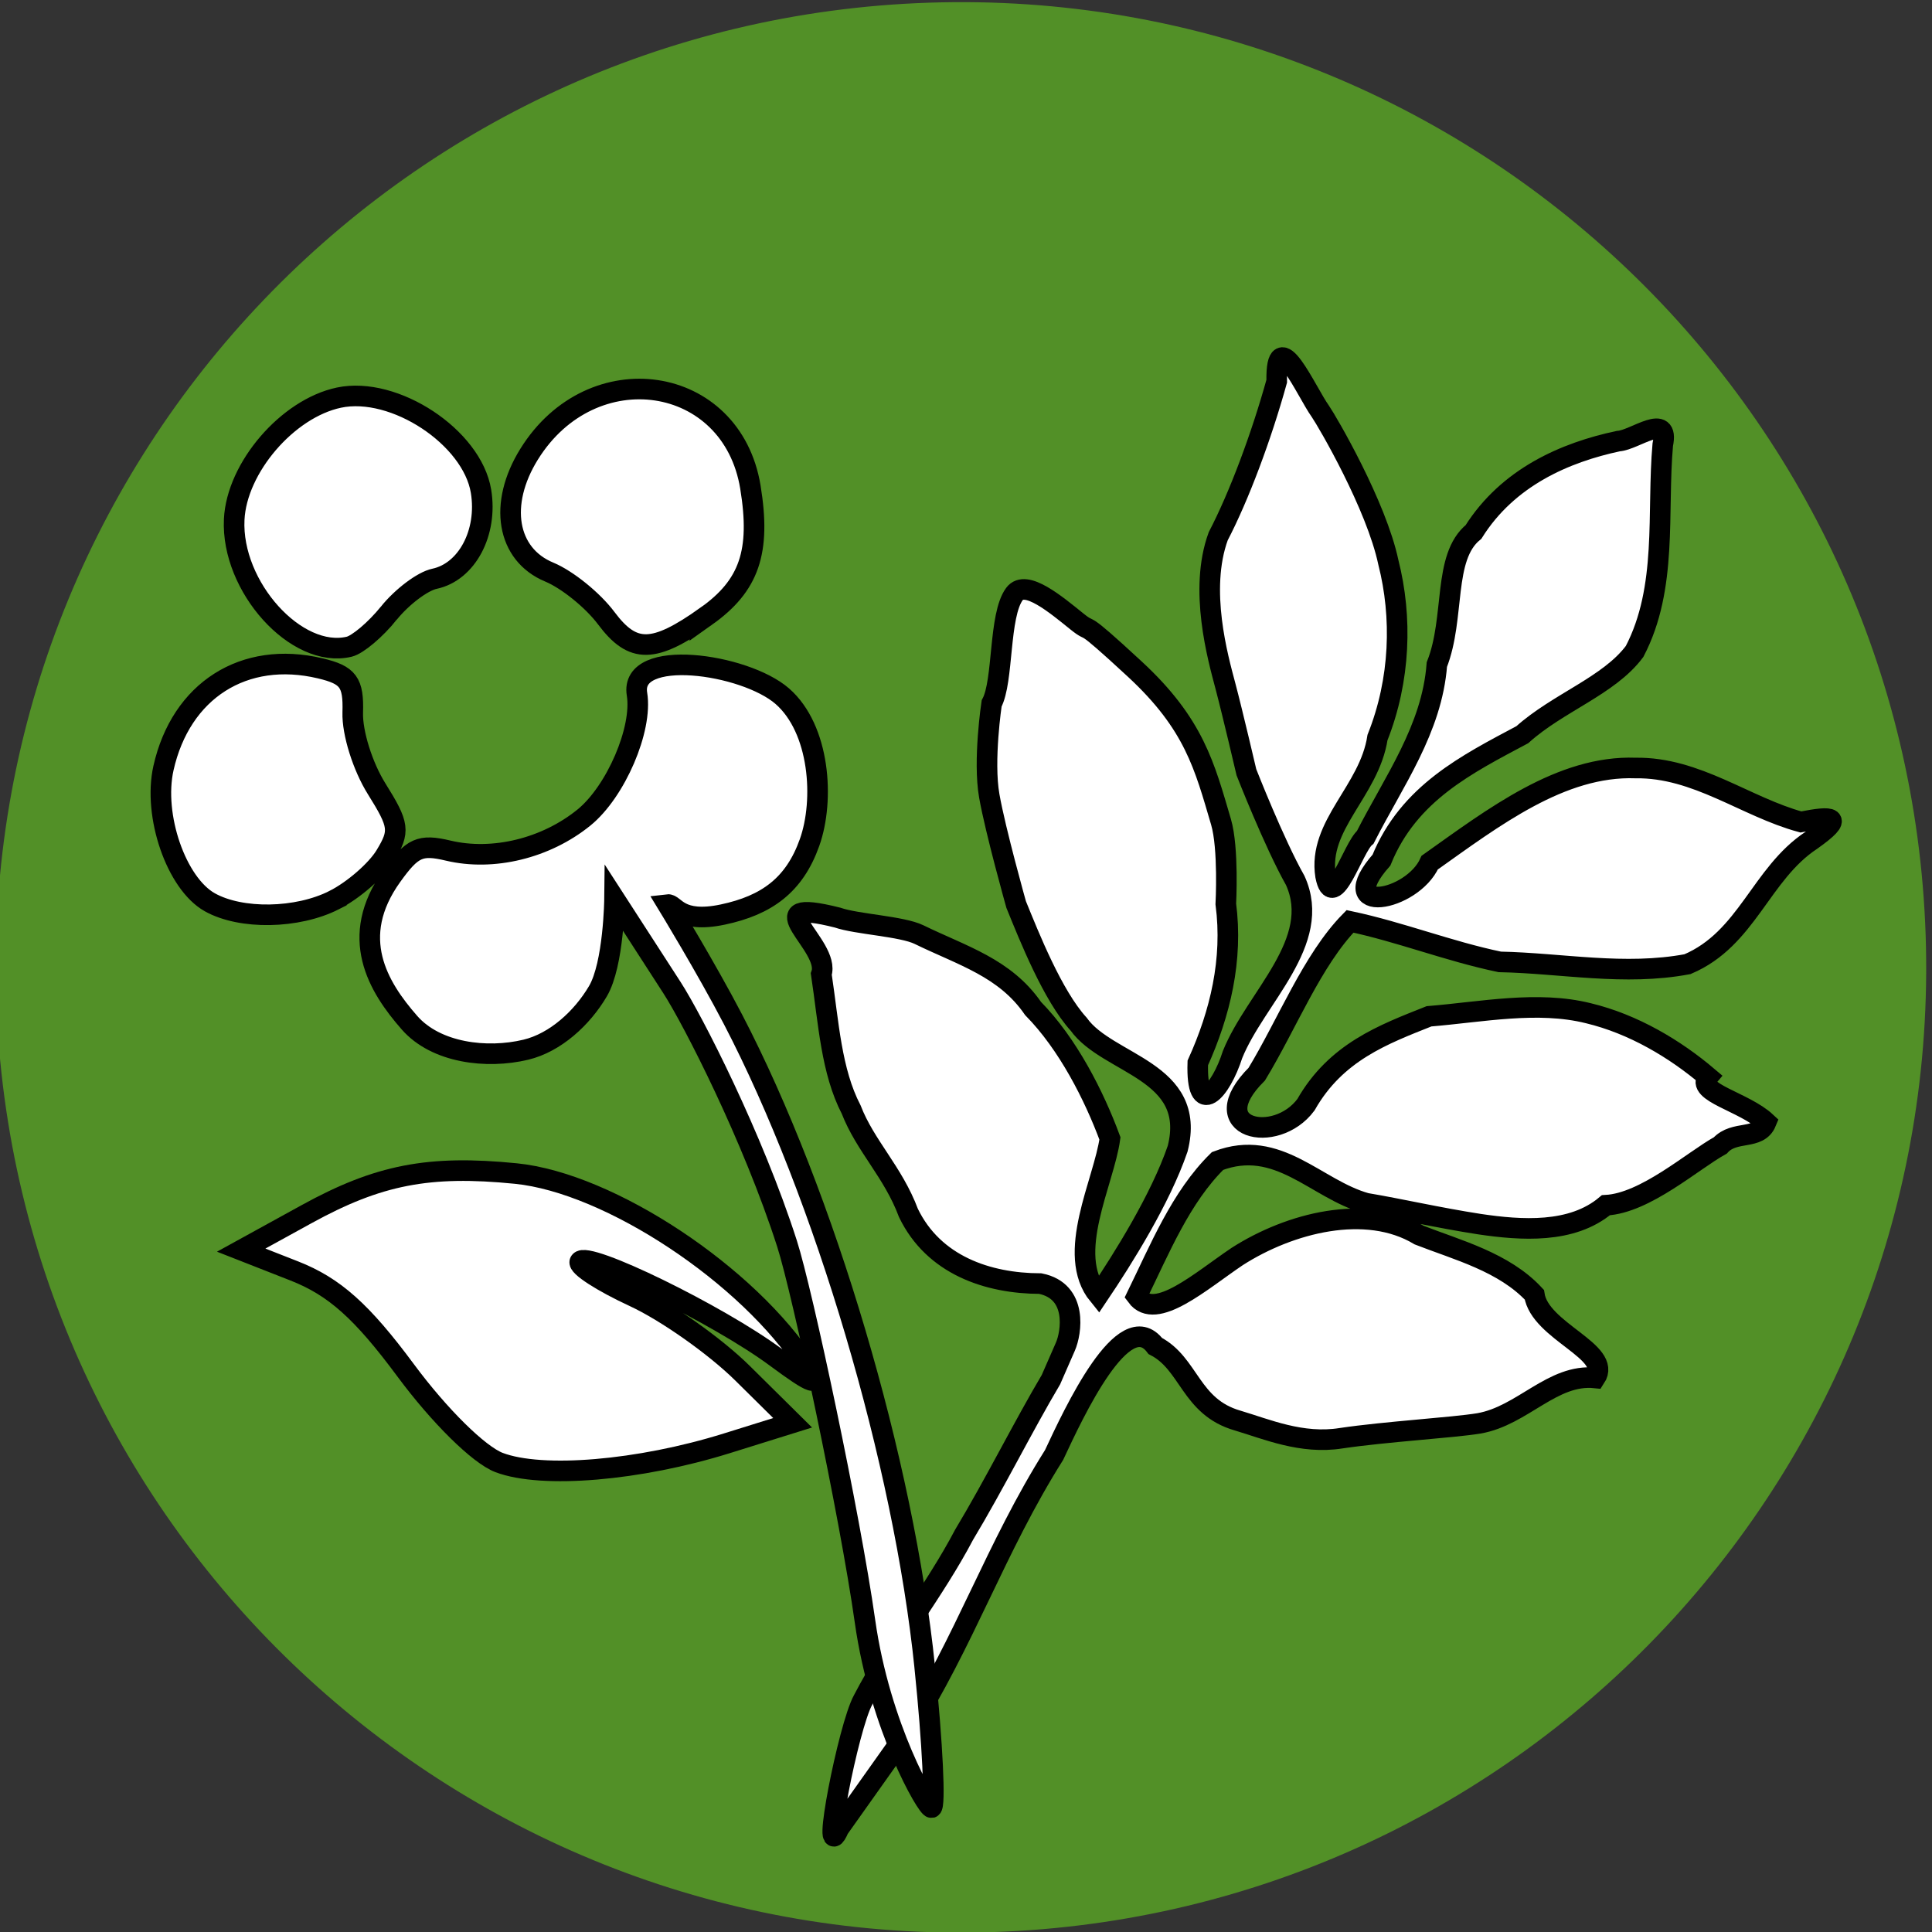 <?xml version="1.0" encoding="UTF-8" standalone="no"?>
<!-- Created with Inkscape (http://www.inkscape.org/) -->

<svg
   width="200"
   height="200"
   viewBox="0 0 52.917 52.917"
   version="1.1"
   id="svg8308"
   inkscape:version="1.2.2 (b0a8486541, 2022-12-01)"
   sodipodi:docname="dikotiledone.svg"
   xmlns:inkscape="http://www.inkscape.org/namespaces/inkscape"
   xmlns:sodipodi="http://sodipodi.sourceforge.net/DTD/sodipodi-0.dtd"
   xmlns="http://www.w3.org/2000/svg"
   xmlns:svg="http://www.w3.org/2000/svg">
  <rect x="0" y="0" width="52.917" height="52.917" fill="#333333" stroke="none"/>
  <sodipodi:namedview
     id="namedview8310"
     pagecolor="#ffffff"
     bordercolor="#000000"
     borderopacity="0.25"
     inkscape:showpageshadow="2"
     inkscape:pageopacity="0.0"
     inkscape:pagecheckerboard="0"
     inkscape:deskcolor="#d1d1d1"
     inkscape:document-units="mm"
     showgrid="false"
     inkscape:zoom="0.69664703"
     inkscape:cx="165.79415"
     inkscape:cy="335.89464"
     inkscape:window-width="1920"
     inkscape:window-height="1011"
     inkscape:window-x="0"
     inkscape:window-y="0"
     inkscape:window-maximized="1"
     inkscape:current-layer="layer1" />
  <defs
     id="defs8305" />
  <g
     inkscape:label="Слој 1"
     inkscape:groupmode="layer"
     id="layer1">
    <g
       id="g4696"
       transform="matrix(0.282,0,0,0.282,-151.869,75.438)">
      <path
         inkscape:connector-curvature="0"
         d="m 725.576,-176.634 c 1.702,51.751 -38.869,95.079 -90.619,96.781 -51.749,1.702 -95.078,-38.867 -96.78,-90.617 -1.702,-51.746 38.867,-95.079 90.616,-96.781 51.75,-1.702 95.081,38.871 96.783,90.617"
         style="fill:#529027;stroke-width:3.543"
         id="path5505-1" />
      <path
         inkscape:transform-center-y="8.7633896"
         inkscape:transform-center-x="-3.5275616"
         sodipodi:nodetypes="ccccccccccccccccccccccccccccccccccccccccccczcccccazssszccccccscccccsccccc"
         inkscape:connector-curvature="0"
         id="path5507-2"
         d="m 626.56,-99.129 c 5.706,-8.984 8.669,-18.032 14.364,-27.067 1.907,-4.079 6.774,-14.596 9.827,-10.584 3.329,1.72 3.39,5.919 7.994,7.242 2.787,0.826 6.227,2.326 10.04,1.719 4.384,-0.65 10.817,-1.021 13.399,-1.443 4.252,-0.737 7.142,-4.853 11.308,-4.415 1.697,-2.565 -5.39,-4.514 -5.926,-8.083 -2.938,-3.171 -7.499,-4.347 -11.189,-5.79 -5.15,-3.097 -12.555,-1.197 -17.666,2.077 -3.516,2.361 -7.945,6.328 -9.767,3.869 2.234,-4.567 4.277,-9.624 7.856,-13.144 5.898,-2.25 9.535,2.735 14.427,4.102 3.32,0.558 6.986,1.41 11.018,2.033 4.037,0.597 8.967,0.948 12.271,-1.839 3.829,-0.199 8.421,-4.314 11.117,-5.808 1.374,-1.506 3.718,-0.473 4.45,-2.253 -2.136,-1.992 -6.913,-2.911 -5.65,-4.4 -3.204,-2.719 -7.238,-5.134 -11.621,-6.187 -4.947,-1.231 -10.331,-0.121 -15.474,0.3 -4.418,1.758 -9.043,3.466 -11.952,8.587 -2.94,3.969 -10.096,2.345 -4.778,-2.968 2.957,-4.867 5.392,-11.102 9.056,-14.84 4.912,1.041 9.592,2.906 14.544,3.936 6.052,0.124 12.101,1.372 18.234,0.222 5.811,-2.466 7.099,-8.779 12.042,-12.04 3.283,-2.325 2.064,-2.382 -1.031,-1.774 -5.368,-1.46 -10.128,-5.328 -16.047,-5.239 -7.236,-0.262 -13.805,4.796 -19.999,9.187 -1.695,3.802 -9.448,5.168 -4.687,-0.243 2.656,-6.532 8.356,-9.336 13.681,-12.181 3.468,-3.122 8.419,-4.747 10.905,-8.085 3.241,-6.211 2.149,-13.475 2.734,-20.073 0.679,-3.228 -2.739,-0.44 -4.315,-0.356 -5.167,1.1 -10.713,3.495 -14.065,8.821 -3.022,2.455 -1.757,8.306 -3.561,12.884 -0.479,6.271 -4.174,11.316 -6.953,16.772 -1.166,0.946 -3.121,7.475 -3.855,3.757 -0.784,-4.954 4.238,-8.215 5.043,-13.444 2.235,-5.618 2.406,-11.698 1.054,-17.016 -1.168,-5.527 -5.894,-13.631 -6.606,-14.668 -1.341,-1.867 -4.332,-8.764 -4.237,-2.922 -1.487,5.362 -3.646,11.148 -5.681,15.057 -1.901,5.203 -0.025,11.808 0.692,14.519 0.718,2.711 2.045,8.401 2.045,8.401 0,0 2.688,6.874 4.743,10.513 2.715,5.97 -3.845,11.36 -6.085,16.896 -1.154,3.61 -3.546,6.24 -3.379,0.825 2.178,-4.815 3.428,-10.032 2.721,-15.439 0,0 0.289,-5.414 -0.468,-7.978 -1.598,-5.411 -2.593,-9.485 -8.361,-14.824 -5.768,-5.338 -3.888,-3.234 -5.626,-4.631 -2.016,-1.621 -4.986,-4.141 -6.073,-2.676 -1.546,2.084 -1.046,8.45 -2.217,10.633 0,0 -0.836,5.545 -0.23,8.976 0.606,3.432 2.611,10.554 2.611,10.554 1.274,3.124 3.538,8.834 6.071,11.619 2.825,3.968 11.541,4.489 9.616,12.096 -1.682,4.903 -5.292,10.653 -7.695,14.225 -3.261,-3.992 0.541,-11 1.117,-15.222 -1.541,-4.162 -4.083,-9.181 -7.464,-12.617 -2.732,-3.965 -6.861,-5.121 -11.073,-7.177 -1.676,-0.818 -6.059,-1.005 -7.916,-1.653 -8.333,-2.094 -0.597,2.681 -1.581,5.489 0.72,4.801 0.963,9.414 2.903,13.158 1.368,3.533 4.069,6.049 5.561,10.04 2.446,5.064 7.694,6.846 12.811,6.86 3.673,0.743 3.014,4.794 2.434,6.118 -0.486,1.109 -1.405,3.212 -1.405,3.212 -2.664,4.488 -5.537,10.251 -8.431,15.055 -2.894,5.507 -6.958,10.544 -9.809,16.043 -1.44,2.589 -4.152,16.61 -2.361,12.507 z"
         style="fill:#ffffff;stroke:#000000;stroke-width:2;stroke-miterlimit:4;stroke-dasharray:none;stroke-opacity:1" />
      <g
         transform="rotate(1.189,378.947,-194.038)"
         id="g5572-7"
         style="stroke:#000000;stroke-width:2;stroke-miterlimit:4;stroke-dasharray:none;stroke-opacity:1">
        <path
           style="fill:#ffffff;stroke:#000000;stroke-width:2;stroke-miterlimit:4;stroke-dasharray:none;stroke-opacity:1"
           d="m 630.145,-110.747 c -2.455,-19.881 -10.656,-45.617 -19.942,-62.577 -2.673,-4.882 -6.575,-10.993 -6.575,-10.993 0.707,-0.101 1.127,1.854 5.384,0.862 4.257,-0.992 6.9,-3.01 8.283,-7.173 1.384,-4.163 0.774,-11.044 -2.946,-14.153 -3.72,-3.109 -14.953,-4.449 -14.111,0.097 0.626,3.379 -1.862,9.513 -4.902,12.088 -3.625,3.07 -8.739,4.43 -13.11,3.487 -2.746,-0.593 -3.497,-0.235 -5.429,2.579 -4.141,6.034 -1.129,10.777 2.015,14.213 2.626,2.871 7.555,3.38 11.357,2.381 2.844,-0.748 5.391,-3.178 6.874,-5.822 1.492,-2.659 1.428,-9.011 1.428,-9.011 0,0 4.375,6.465 5.756,8.514 2.101,3.116 8.146,14.347 11.686,24.625 1.595,4.63 6.656,26.208 8.334,36.517 1.678,10.308 6.435,18.054 6.832,17.962 0.397,-0.093 -0.023,-6.211 -0.935,-13.595 z m -58.898,-73.328 c 1.846,-0.984 4.042,-2.977 4.88,-4.428 1.385,-2.397 1.295,-2.989 -0.981,-6.467 -1.4,-2.139 -2.491,-5.383 -2.473,-7.351 0.028,-2.948 -0.502,-3.638 -3.248,-4.231 -7.432,-1.604 -13.484,2.426 -15.02,10.003 -0.938,4.629 1.474,11.174 4.768,12.934 3.07,1.64 8.526,1.433 12.074,-0.459 z m 35.549,-28.309 c 4.132,-3.06 5.194,-6.384 4.037,-12.632 -2.029,-10.956 -15.655,-12.697 -21.553,-2.755 -2.907,4.901 -1.97,9.784 2.19,11.409 1.759,0.687 4.29,2.647 5.624,4.356 2.669,3.417 4.682,3.339 9.702,-0.379 z m -30.822,0.337 c 1.254,-1.62 3.218,-3.165 4.364,-3.432 3.136,-0.731 5.086,-4.587 4.345,-8.59 -0.97,-5.239 -8.621,-10.059 -13.984,-8.809 -4.969,1.158 -9.789,7.004 -9.927,12.042 -0.18,6.537 6.332,13.45 11.421,12.126 0.826,-0.215 2.528,-1.717 3.781,-3.337 z"
           id="path5509-0"
           inkscape:connector-curvature="0"
           sodipodi:nodetypes="ssszzzssssaaacssscsssssssscssssccssscsssccc" />
        <path
           sodipodi:nodetypes="scsssscsssscss"
           inkscape:connector-curvature="0"
           id="path5524-9"
           d="m 611.863,-138.948 c -2.726,-2.587 -7.54,-5.835 -10.697,-7.218 -3.158,-1.383 -5.557,-2.867 -5.331,-3.298 0.59,-1.128 13.537,4.861 19.212,8.887 3.754,2.663 4.441,2.852 3.099,0.851 -5.881,-8.771 -19.587,-17.442 -28.71,-18.162 -8.456,-0.668 -13.338,0.386 -20.234,4.366 l -6.278,3.624 5.202,1.917 c 3.915,1.443 6.643,3.778 11.024,9.441 3.362,4.345 7.266,8.04 9.241,8.746 4.203,1.502 13.614,0.512 22.076,-2.322 l 6.354,-2.128 z"
           style="fill:#ffffff;stroke:#000000;stroke-width:2;stroke-miterlimit:4;stroke-dasharray:none;stroke-opacity:1" />
      </g>
    </g>
  </g>
</svg>
